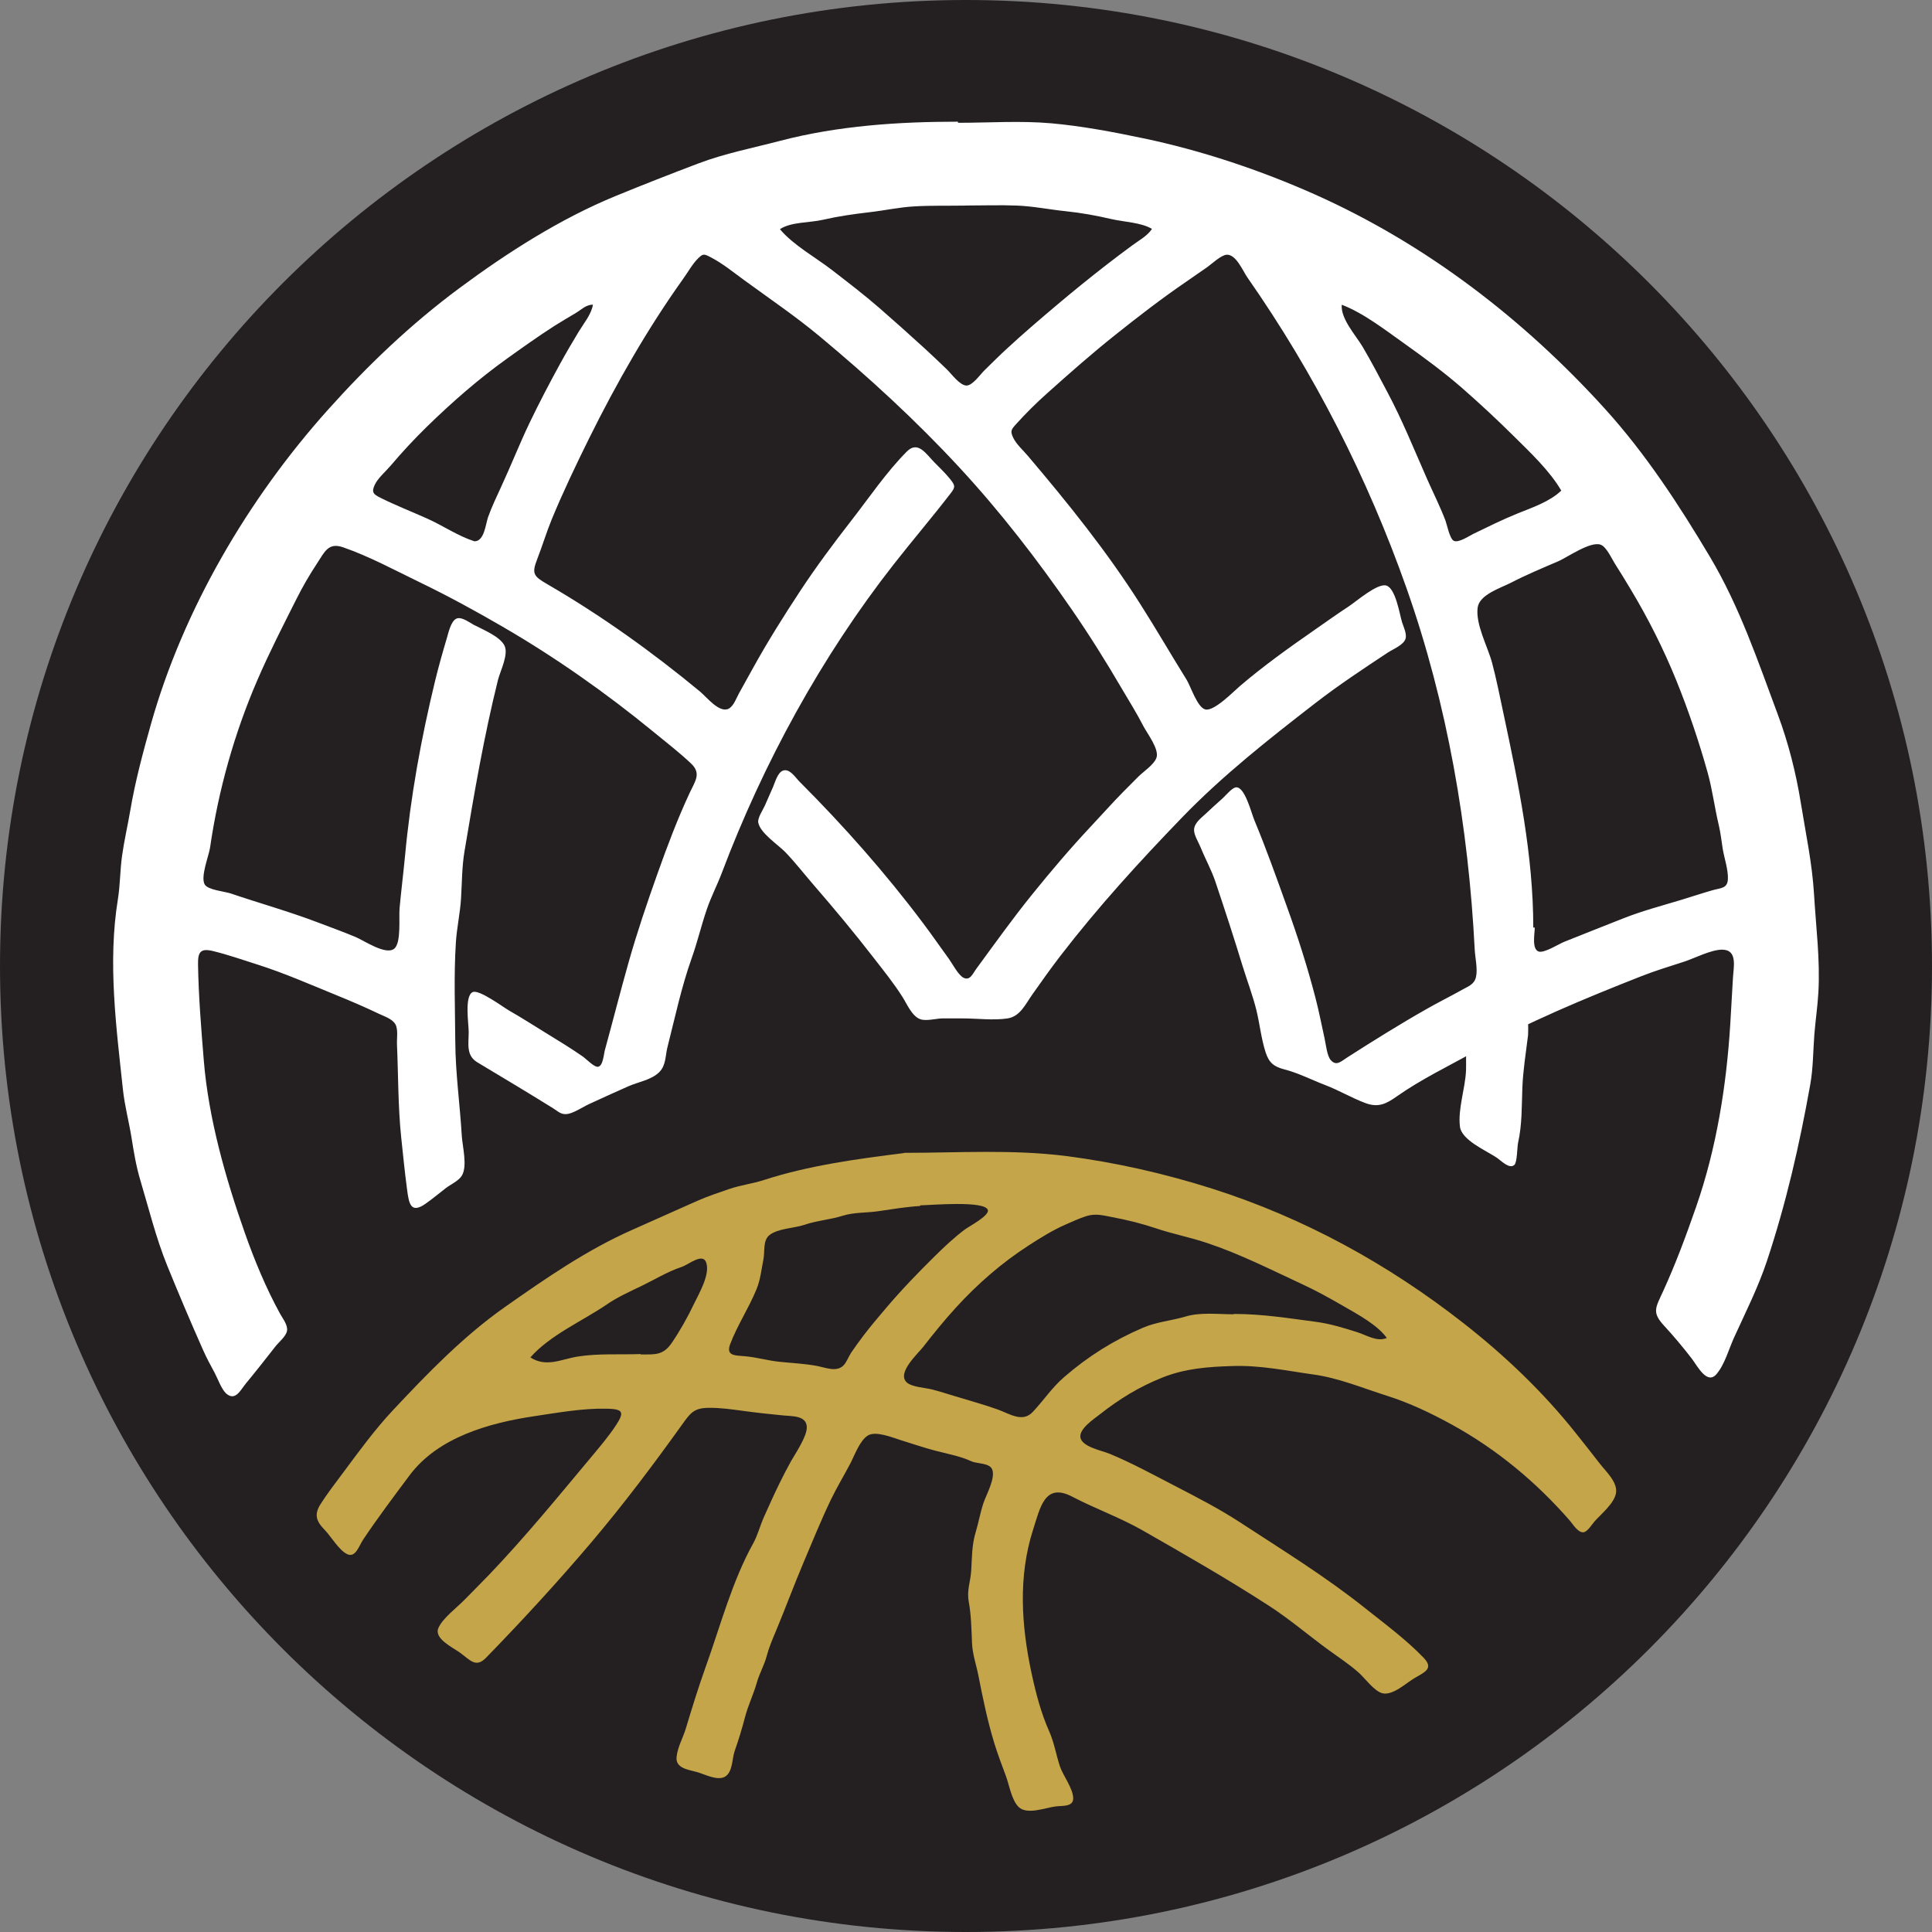 <svg width="72" height="72" viewBox="0 0 72 72" fill="none" xmlns="http://www.w3.org/2000/svg">
<rect x="0" y="0" width="72" height="72" fill="#808080" stroke="none"/>
<g clip-path="url(#clip0_1599_7166)">
<path d="M36 72C55.882 72 72 55.882 72 36C72 16.118 55.882 0 36 0C16.118 0 0 16.118 0 36C0 55.882 16.118 72 36 72Z" fill="#242022"/>
<path d="M35.699 4.576C36.853 4.576 38.037 4.493 39.188 4.596C40.318 4.697 41.511 4.922 42.62 5.156C44.793 5.612 46.97 6.342 48.997 7.244C53.137 9.091 56.776 11.887 59.814 15.238C61.333 16.915 62.578 18.824 63.732 20.764C64.827 22.606 65.508 24.625 66.252 26.623C66.649 27.686 66.933 28.812 67.113 29.932C67.295 31.061 67.537 32.188 67.604 33.33C67.675 34.535 67.835 35.771 67.766 36.977C67.737 37.502 67.658 38.022 67.616 38.545C67.567 39.178 67.574 39.807 67.46 40.433C67.059 42.677 66.568 44.827 65.848 46.995C65.522 47.976 65.052 48.906 64.625 49.843C64.43 50.269 64.275 50.854 63.967 51.211C63.614 51.621 63.256 50.903 63.042 50.624C62.716 50.203 62.381 49.801 62.019 49.409C61.555 48.908 61.696 48.741 61.969 48.144C62.445 47.106 62.832 46.06 63.207 44.983C63.967 42.803 64.339 40.468 64.482 38.17C64.516 37.6 64.549 37.028 64.581 36.459C64.603 36.044 64.768 35.393 64.179 35.391C63.762 35.391 63.148 35.714 62.753 35.842C62.223 36.015 61.688 36.175 61.168 36.38C59.033 37.221 56.956 38.081 54.947 39.196C53.983 39.731 52.957 40.224 52.054 40.86C51.657 41.141 51.362 41.287 50.881 41.107C50.373 40.917 49.899 40.633 49.389 40.438C48.891 40.248 48.398 39.992 47.885 39.859C47.483 39.755 47.296 39.622 47.163 39.208C47.002 38.707 46.948 38.167 46.825 37.657C46.687 37.095 46.479 36.557 46.309 36.005C45.986 34.947 45.644 33.897 45.291 32.849C45.145 32.417 44.919 32.013 44.748 31.589C44.675 31.404 44.487 31.113 44.499 30.913C44.514 30.659 44.773 30.479 44.941 30.319C45.143 30.129 45.35 29.942 45.557 29.757C45.671 29.656 45.893 29.38 46.043 29.345C46.381 29.271 46.63 30.287 46.748 30.57C47.192 31.638 47.572 32.708 47.961 33.793C48.366 34.91 48.726 36.039 49.024 37.188C49.155 37.689 49.251 38.197 49.364 38.703C49.409 38.9 49.453 39.346 49.591 39.504C49.803 39.748 49.978 39.553 50.215 39.403C51.187 38.781 52.17 38.167 53.174 37.598C53.605 37.351 54.052 37.132 54.486 36.888C54.72 36.755 54.939 36.69 55.004 36.417C55.075 36.121 54.976 35.704 54.959 35.396C54.725 30.817 53.943 26.243 52.414 21.911C50.967 17.81 48.98 13.909 46.489 10.344C46.317 10.097 46.065 9.471 45.713 9.493C45.505 9.505 45.148 9.846 44.985 9.959C44.729 10.137 44.475 10.314 44.216 10.492C43.301 11.118 42.433 11.786 41.568 12.477C40.687 13.177 39.854 13.914 39.016 14.664C38.616 15.021 38.234 15.399 37.874 15.798C37.689 16.003 37.64 16.059 37.756 16.306C37.874 16.558 38.133 16.782 38.31 16.994C39.807 18.759 41.242 20.54 42.485 22.495C43.082 23.432 43.636 24.389 44.221 25.331C44.374 25.577 44.618 26.359 44.916 26.438C45.242 26.524 45.979 25.762 46.203 25.572C47.089 24.815 48.038 24.137 48.992 23.474C49.416 23.178 49.835 22.88 50.267 22.596C50.55 22.409 51.327 21.733 51.657 21.82C52.01 21.911 52.16 22.892 52.249 23.183C52.301 23.353 52.437 23.619 52.38 23.804C52.311 24.036 51.907 24.197 51.724 24.317C50.799 24.929 49.88 25.535 49.002 26.216C47.286 27.545 45.565 28.899 44.053 30.464C42.455 32.119 40.922 33.798 39.516 35.625C39.156 36.094 38.813 36.577 38.473 37.06C38.217 37.42 38.019 37.881 37.551 37.953C37.021 38.034 36.419 37.953 35.882 37.953C35.625 37.953 35.366 37.95 35.11 37.953C34.883 37.958 34.516 38.061 34.296 37.983C33.986 37.874 33.796 37.408 33.633 37.154C33.307 36.639 32.918 36.158 32.545 35.677C31.833 34.757 31.091 33.867 30.329 32.987C29.974 32.578 29.643 32.148 29.266 31.756C29.002 31.483 28.331 31.049 28.258 30.654C28.226 30.484 28.428 30.193 28.502 30.026C28.603 29.791 28.706 29.559 28.81 29.325C28.881 29.163 28.977 28.798 29.172 28.721C29.424 28.622 29.638 28.97 29.791 29.125C31.441 30.775 32.992 32.528 34.392 34.392C34.725 34.834 35.038 35.29 35.364 35.736C35.485 35.901 35.712 36.34 35.906 36.437C36.153 36.56 36.249 36.286 36.395 36.089C37.073 35.167 37.738 34.232 38.458 33.342C39.173 32.457 39.901 31.599 40.68 30.77C41.07 30.356 41.447 29.929 41.846 29.523C42.036 29.33 42.228 29.138 42.421 28.945C42.613 28.753 43.003 28.499 43.096 28.245C43.215 27.925 42.751 27.335 42.603 27.047C42.362 26.576 42.081 26.132 41.814 25.676C41.227 24.672 40.611 23.686 39.95 22.727C38.668 20.868 37.287 19.078 35.751 17.418C34.126 15.662 32.375 14.057 30.538 12.528C29.643 11.784 28.679 11.13 27.74 10.445C27.333 10.149 26.916 9.806 26.467 9.577C26.233 9.459 26.199 9.451 26.019 9.626C25.807 9.831 25.627 10.161 25.451 10.403C24.127 12.257 22.973 14.282 21.962 16.321C21.472 17.312 20.986 18.328 20.564 19.349C20.362 19.84 20.212 20.347 20.019 20.841C19.805 21.39 19.889 21.477 20.412 21.78C22.411 22.941 24.305 24.298 26.088 25.772C26.334 25.977 26.81 26.588 27.155 26.411C27.343 26.314 27.444 26.011 27.54 25.839C27.708 25.533 27.878 25.23 28.046 24.926C28.595 23.93 29.195 22.976 29.821 22.024C30.415 21.122 31.069 20.244 31.732 19.393C32.393 18.543 33.031 17.598 33.791 16.831C34.207 16.41 34.506 16.908 34.819 17.228C35.016 17.43 35.228 17.628 35.406 17.85C35.598 18.094 35.613 18.145 35.428 18.385C34.742 19.277 34.005 20.138 33.31 21.026C30.612 24.468 28.442 28.447 26.899 32.533C26.726 32.992 26.492 33.436 26.337 33.899C26.132 34.498 25.989 35.117 25.774 35.717C25.392 36.794 25.156 37.916 24.875 39.021C24.793 39.344 24.823 39.696 24.574 39.95C24.28 40.248 23.782 40.32 23.412 40.485C22.924 40.702 22.436 40.922 21.953 41.146C21.721 41.252 21.403 41.471 21.156 41.514C20.912 41.553 20.806 41.422 20.611 41.301C19.677 40.719 18.732 40.157 17.79 39.59C17.361 39.331 17.467 38.902 17.467 38.453C17.467 38.155 17.3 37.105 17.62 36.971C17.862 36.87 18.755 37.536 18.979 37.664C19.442 37.928 19.889 38.217 20.343 38.495C20.806 38.779 21.27 39.062 21.716 39.371C21.844 39.459 22.142 39.778 22.288 39.755C22.475 39.726 22.5 39.287 22.542 39.134C22.84 38.049 23.116 36.959 23.422 35.877C23.74 34.752 24.108 33.667 24.5 32.565C24.867 31.535 25.242 30.534 25.706 29.54C25.905 29.113 26.144 28.825 25.757 28.457C25.313 28.036 24.82 27.658 24.349 27.271C22.586 25.826 20.703 24.5 18.732 23.356C17.714 22.764 16.696 22.209 15.635 21.696C14.706 21.247 13.771 20.739 12.795 20.399C12.238 20.204 12.104 20.555 11.811 21.003C11.53 21.43 11.281 21.859 11.052 22.315C10.544 23.326 10.038 24.31 9.589 25.35C8.734 27.328 8.137 29.453 7.829 31.584C7.784 31.892 7.464 32.676 7.629 32.962C7.747 33.167 8.371 33.221 8.593 33.295C9.668 33.66 10.765 33.966 11.828 34.37C12.304 34.553 12.785 34.723 13.253 34.92C13.567 35.051 14.385 35.615 14.696 35.352C14.96 35.127 14.859 34.183 14.891 33.847C14.95 33.201 15.031 32.558 15.093 31.912C15.297 29.705 15.692 27.528 16.217 25.365C16.348 24.83 16.498 24.298 16.656 23.77C16.71 23.587 16.797 23.178 16.989 23.065C17.176 22.954 17.485 23.193 17.65 23.282C17.973 23.452 18.636 23.718 18.801 24.061C18.962 24.389 18.644 25 18.557 25.343C18.032 27.459 17.67 29.572 17.312 31.717C17.213 32.301 17.218 32.896 17.181 33.485C17.147 34.037 17.024 34.575 16.989 35.127C16.91 36.35 16.959 37.59 16.967 38.816C16.974 39.999 17.139 41.144 17.209 42.322C17.231 42.712 17.433 43.471 17.206 43.821C17.083 44.014 16.792 44.142 16.614 44.278C16.363 44.47 16.121 44.677 15.86 44.859C15.3 45.252 15.238 44.845 15.169 44.319C15.083 43.673 15.019 43.023 14.95 42.374C14.832 41.227 14.844 40.064 14.794 38.914C14.785 38.695 14.844 38.367 14.735 38.172C14.622 37.97 14.321 37.877 14.126 37.783C13.606 37.534 13.076 37.307 12.543 37.09C11.564 36.69 10.571 36.254 9.565 35.936C9.032 35.766 8.487 35.578 7.947 35.445C7.466 35.327 7.373 35.48 7.38 35.946C7.4 37.137 7.498 38.333 7.595 39.521C7.77 41.679 8.408 43.918 9.128 45.957C9.488 46.978 9.917 48.011 10.438 48.96C10.536 49.14 10.733 49.379 10.696 49.596C10.662 49.803 10.388 50.018 10.26 50.183C9.9 50.644 9.538 51.105 9.165 51.556C8.961 51.803 8.771 52.234 8.428 51.931C8.255 51.776 8.11 51.369 7.999 51.16C7.848 50.883 7.698 50.605 7.57 50.316C7.106 49.273 6.665 48.23 6.233 47.17C5.809 46.124 5.548 45.047 5.225 43.967C5.07 43.447 4.988 42.936 4.902 42.401C4.806 41.8 4.645 41.208 4.581 40.601C4.33 38.256 4.012 35.857 4.394 33.507C4.48 32.97 4.473 32.432 4.549 31.892C4.628 31.325 4.759 30.768 4.855 30.203C5.04 29.113 5.326 28.05 5.624 26.99C6.833 22.702 9.256 18.582 12.218 15.275C13.724 13.594 15.312 12.08 17.127 10.733C18.905 9.414 20.887 8.147 22.944 7.304C23.967 6.884 24.993 6.482 26.029 6.09C27.01 5.718 28.063 5.513 29.079 5.247C31.229 4.685 33.487 4.535 35.702 4.535C35.702 4.552 35.702 4.569 35.702 4.586L35.699 4.576ZM57.139 34.567C57.159 34.567 57.178 34.567 57.196 34.567C57.196 34.787 57.075 35.376 57.346 35.462C57.548 35.527 58.103 35.174 58.295 35.098C59.028 34.807 59.76 34.513 60.495 34.225C61.2 33.946 61.925 33.756 62.65 33.537C63.035 33.421 63.414 33.293 63.801 33.182C64.122 33.088 64.371 33.12 64.393 32.775C64.415 32.427 64.253 31.966 64.198 31.616C64.154 31.32 64.119 31.024 64.05 30.733C63.898 30.097 63.816 29.429 63.641 28.8C63.321 27.651 62.919 26.46 62.47 25.355C61.999 24.194 61.422 23.045 60.776 21.972C60.581 21.647 60.384 21.319 60.179 21.001C60.058 20.811 59.866 20.375 59.649 20.298C59.264 20.165 58.416 20.767 58.076 20.915C57.477 21.173 56.885 21.418 56.306 21.718C55.918 21.918 55.134 22.157 55.068 22.643C54.984 23.269 55.443 24.098 55.603 24.692C55.77 25.313 55.891 25.947 56.027 26.576C56.589 29.212 57.141 31.867 57.141 34.57L57.139 34.567ZM36.002 7.661C35.361 7.673 34.72 7.654 34.079 7.691C33.51 7.723 32.957 7.846 32.393 7.91C31.803 7.979 31.246 8.058 30.667 8.191C30.178 8.305 29.48 8.265 29.066 8.541C29.562 9.136 30.398 9.592 31.012 10.068C31.608 10.529 32.205 10.985 32.775 11.481C33.339 11.974 33.902 12.474 34.454 12.98C34.735 13.236 35.009 13.5 35.285 13.764C35.455 13.927 35.763 14.361 36.015 14.368C36.242 14.375 36.542 13.941 36.688 13.801C36.969 13.525 37.248 13.246 37.539 12.98C38.15 12.415 38.784 11.875 39.42 11.338C40.002 10.847 40.594 10.368 41.195 9.9C41.528 9.641 41.864 9.387 42.204 9.138C42.455 8.953 42.756 8.793 42.931 8.532C42.539 8.29 41.873 8.27 41.417 8.164C40.853 8.033 40.288 7.93 39.711 7.871C39.109 7.809 38.493 7.683 37.891 7.661C37.263 7.636 36.631 7.659 36.002 7.659V7.661ZM17.679 20.172C18.047 20.182 18.099 19.531 18.187 19.277C18.326 18.885 18.506 18.515 18.678 18.138C19.043 17.352 19.359 16.545 19.733 15.764C20.093 15.014 20.476 14.282 20.875 13.554C21.097 13.15 21.331 12.75 21.57 12.356C21.755 12.05 22.041 11.71 22.096 11.355C21.842 11.35 21.664 11.542 21.445 11.673C21.181 11.831 20.915 11.984 20.656 12.149C20.056 12.534 19.477 12.948 18.898 13.362C17.837 14.121 16.853 14.982 15.919 15.892C15.441 16.358 14.989 16.846 14.558 17.354C14.38 17.564 14.082 17.818 13.966 18.067C13.835 18.348 13.917 18.422 14.176 18.55C14.743 18.833 15.332 19.063 15.912 19.322C16.513 19.59 17.053 19.97 17.679 20.172ZM58.184 18.284C57.755 17.544 57.026 16.861 56.419 16.259C55.795 15.64 55.149 15.039 54.486 14.459C53.808 13.87 53.09 13.34 52.358 12.819C51.648 12.316 50.817 11.665 50.003 11.357C49.959 11.883 50.523 12.489 50.785 12.93C51.105 13.475 51.399 14.035 51.694 14.595C52.257 15.648 52.7 16.752 53.181 17.845C53.411 18.363 53.667 18.873 53.869 19.403C53.928 19.561 54.025 20.079 54.18 20.155C54.355 20.241 54.75 19.973 54.907 19.896C55.455 19.632 55.995 19.361 56.559 19.134C57.114 18.91 57.748 18.698 58.182 18.286L58.184 18.284Z" fill="white"/>
<path d="M33.694 42.963C35.697 42.963 37.753 42.828 39.743 43.084C41.57 43.318 43.419 43.74 45.173 44.297C48.597 45.387 51.727 47.106 54.555 49.322C56.079 50.516 57.504 51.874 58.71 53.389C59.015 53.773 59.321 54.155 59.62 54.545C59.844 54.836 60.3 55.243 60.221 55.654C60.15 56.032 59.679 56.414 59.427 56.695C59.328 56.804 59.158 57.097 59.001 57.104C58.798 57.112 58.623 56.806 58.5 56.666C57.242 55.225 55.785 54.015 54.111 53.093C53.324 52.661 52.538 52.286 51.685 52.015C50.777 51.727 49.899 51.357 48.953 51.224C47.924 51.081 46.973 50.873 45.925 50.908C45.025 50.935 44.169 50.999 43.326 51.334C42.448 51.685 41.718 52.133 40.976 52.718C40.769 52.881 40.216 53.243 40.263 53.566C40.318 53.924 41.079 54.062 41.353 54.178C42.174 54.518 42.98 54.959 43.772 55.368C44.593 55.793 45.441 56.229 46.213 56.734C47.796 57.768 49.392 58.749 50.876 59.933C51.606 60.514 52.412 61.109 53.058 61.784C53.443 62.186 53.088 62.319 52.71 62.541C52.397 62.726 51.899 63.202 51.512 63.101C51.214 63.022 50.878 62.556 50.651 62.349C50.296 62.029 49.897 61.77 49.51 61.489C48.77 60.949 48.065 60.344 47.296 59.846C45.747 58.843 44.174 57.943 42.576 57.03C41.733 56.55 40.821 56.227 39.962 55.778C38.932 55.238 38.767 56.182 38.5 57.006C37.936 58.761 38.064 60.603 38.449 62.384C38.609 63.121 38.796 63.838 39.099 64.519C39.284 64.933 39.356 65.384 39.496 65.816C39.612 66.168 39.995 66.652 39.995 67.022C39.995 67.35 39.575 67.285 39.319 67.323C38.947 67.374 38.273 67.641 37.963 67.342C37.699 67.086 37.613 66.524 37.487 66.186C37.336 65.786 37.181 65.37 37.055 64.963C36.801 64.137 36.629 63.291 36.461 62.438C36.377 62.011 36.242 61.661 36.224 61.217C36.202 60.697 36.195 60.191 36.101 59.681C36.025 59.26 36.17 58.944 36.195 58.522C36.224 58.034 36.217 57.578 36.358 57.112C36.466 56.752 36.53 56.377 36.651 56.012C36.752 55.711 37.119 55.063 36.969 54.747C36.858 54.513 36.414 54.555 36.197 54.456C35.781 54.266 35.332 54.185 34.873 54.067C34.432 53.953 34.003 53.803 33.569 53.67C33.256 53.573 32.644 53.317 32.346 53.495C32.045 53.675 31.84 54.252 31.683 54.552C31.448 54.996 31.187 55.43 30.967 55.884C30.598 56.651 30.282 57.437 29.949 58.221C29.591 59.067 29.273 59.928 28.921 60.773C28.79 61.087 28.659 61.387 28.573 61.713C28.484 62.056 28.307 62.347 28.203 62.712C28.08 63.145 27.88 63.552 27.767 63.984C27.653 64.418 27.528 64.837 27.38 65.251C27.279 65.532 27.311 66.033 27.025 66.208C26.739 66.381 26.263 66.119 25.977 66.04C25.619 65.944 25.168 65.892 25.215 65.471C25.254 65.106 25.451 64.77 25.555 64.428C25.789 63.651 26.029 62.874 26.307 62.097C26.855 60.569 27.288 58.919 28.073 57.511C28.235 57.218 28.327 56.855 28.465 56.545C28.657 56.118 28.844 55.696 29.052 55.275C29.192 54.991 29.33 54.72 29.485 54.444C29.656 54.145 30.072 53.534 30.067 53.191C30.062 52.747 29.52 52.782 29.197 52.75C28.696 52.701 28.198 52.649 27.7 52.58C27.266 52.521 26.832 52.459 26.393 52.466C25.856 52.474 25.723 52.666 25.417 53.093C24.334 54.604 23.24 56.059 22.039 57.477C20.786 58.954 19.462 60.394 18.111 61.782C17.736 62.164 17.527 61.873 17.152 61.597C16.888 61.402 16.17 61.074 16.336 60.677C16.484 60.315 17.036 59.903 17.307 59.624C17.61 59.314 17.921 59.005 18.222 58.692C19.59 57.262 20.831 55.738 22.101 54.219C22.401 53.859 22.702 53.502 22.959 53.11C23.279 52.619 23.215 52.513 22.626 52.498C21.733 52.476 20.806 52.644 19.926 52.775C18.244 53.024 16.326 53.559 15.265 54.979C14.669 55.778 14.082 56.557 13.527 57.386C13.377 57.612 13.251 58.064 12.938 57.918C12.637 57.778 12.331 57.252 12.097 57.011C11.786 56.693 11.697 56.444 11.949 56.049C12.203 55.652 12.501 55.267 12.783 54.888C13.377 54.089 13.961 53.285 14.642 52.557C15.936 51.177 17.275 49.791 18.831 48.699C20.345 47.636 21.876 46.576 23.573 45.828C24.374 45.476 25.18 45.106 25.989 44.751C26.374 44.581 26.778 44.448 27.177 44.31C27.604 44.164 28.053 44.112 28.474 43.974C30.149 43.432 31.941 43.19 33.692 42.971L33.694 42.963ZM45.981 48.98V48.967C47.044 48.967 48.011 49.125 49.056 49.263C49.572 49.332 50.079 49.488 50.575 49.645C50.938 49.761 51.322 50.018 51.682 49.862C51.334 49.377 50.6 48.982 50.082 48.684C49.574 48.39 49.061 48.104 48.533 47.86C47.357 47.315 46.216 46.733 44.983 46.322C44.359 46.112 43.713 45.989 43.089 45.779C42.549 45.597 42.016 45.466 41.457 45.36C41.102 45.293 40.828 45.212 40.478 45.323C40.219 45.407 39.967 45.523 39.721 45.631C39.225 45.848 38.789 46.122 38.337 46.413C37.329 47.064 36.444 47.836 35.635 48.718C35.204 49.189 34.802 49.685 34.41 50.188C34.205 50.452 33.423 51.152 33.783 51.51C33.968 51.694 34.484 51.717 34.723 51.778C35.009 51.852 35.29 51.941 35.571 52.027C36.113 52.193 36.653 52.338 37.184 52.528C37.632 52.688 38.101 53.029 38.488 52.619C38.89 52.193 39.2 51.717 39.649 51.327C40.552 50.543 41.504 49.949 42.596 49.48C43.116 49.258 43.654 49.221 44.191 49.061C44.746 48.896 45.397 48.98 45.981 48.98ZM34.294 44.919C34.294 44.919 34.294 44.936 34.294 44.943C33.766 44.975 33.253 45.062 32.73 45.138C32.299 45.202 31.823 45.175 31.409 45.306C30.945 45.454 30.452 45.483 29.984 45.644C29.609 45.772 28.983 45.779 28.672 46.031C28.423 46.233 28.509 46.645 28.45 46.938C28.376 47.308 28.339 47.693 28.193 48.045C27.91 48.743 27.478 49.387 27.212 50.092C27.044 50.536 27.397 50.511 27.764 50.543C28.193 50.58 28.603 50.703 29.032 50.748C29.52 50.8 29.991 50.817 30.474 50.91C30.773 50.97 31.17 51.137 31.424 50.896C31.549 50.777 31.621 50.558 31.719 50.412C31.86 50.205 32.01 49.998 32.161 49.798C32.425 49.446 32.711 49.113 32.994 48.778C33.576 48.09 34.185 47.458 34.826 46.825C35.189 46.467 35.556 46.12 35.965 45.814C36.113 45.703 36.853 45.318 36.816 45.104C36.75 44.724 34.614 44.919 34.294 44.919ZM23.878 50.467C23.878 50.467 23.878 50.474 23.878 50.476C24.413 50.476 24.714 50.516 25.035 50.045C25.343 49.594 25.627 49.088 25.861 48.595C26.046 48.21 26.448 47.537 26.329 47.086C26.213 46.647 25.678 47.126 25.392 47.219C24.862 47.397 24.396 47.688 23.896 47.929C23.464 48.136 23.02 48.336 22.623 48.607C21.706 49.234 20.505 49.747 19.765 50.587C20.367 50.972 20.915 50.651 21.541 50.553C22.295 50.434 23.114 50.489 23.876 50.462L23.878 50.467Z" fill="#C5A549"/>
<path d="M56.947 38.572C56.868 39.225 56.759 39.881 56.734 40.537C56.707 41.232 56.727 41.906 56.574 42.589C56.54 42.744 56.542 43.306 56.441 43.407C56.261 43.592 55.941 43.254 55.783 43.146C55.391 42.879 54.468 42.497 54.407 41.982C54.328 41.328 54.604 40.564 54.634 39.903C54.648 39.605 54.614 39.292 54.666 38.996C54.73 38.646 54.957 38.569 55.255 38.407C55.521 38.261 55.795 38.133 56.061 37.99C56.204 37.913 56.476 37.709 56.666 37.736C57.013 37.788 56.947 38.308 56.947 38.572Z" fill="white"/>
</g>
<defs>
<clipPath id="clip0_1599_7166">
<rect width="72" height="72" fill="white"/>
</clipPath>
</defs>
</svg>
